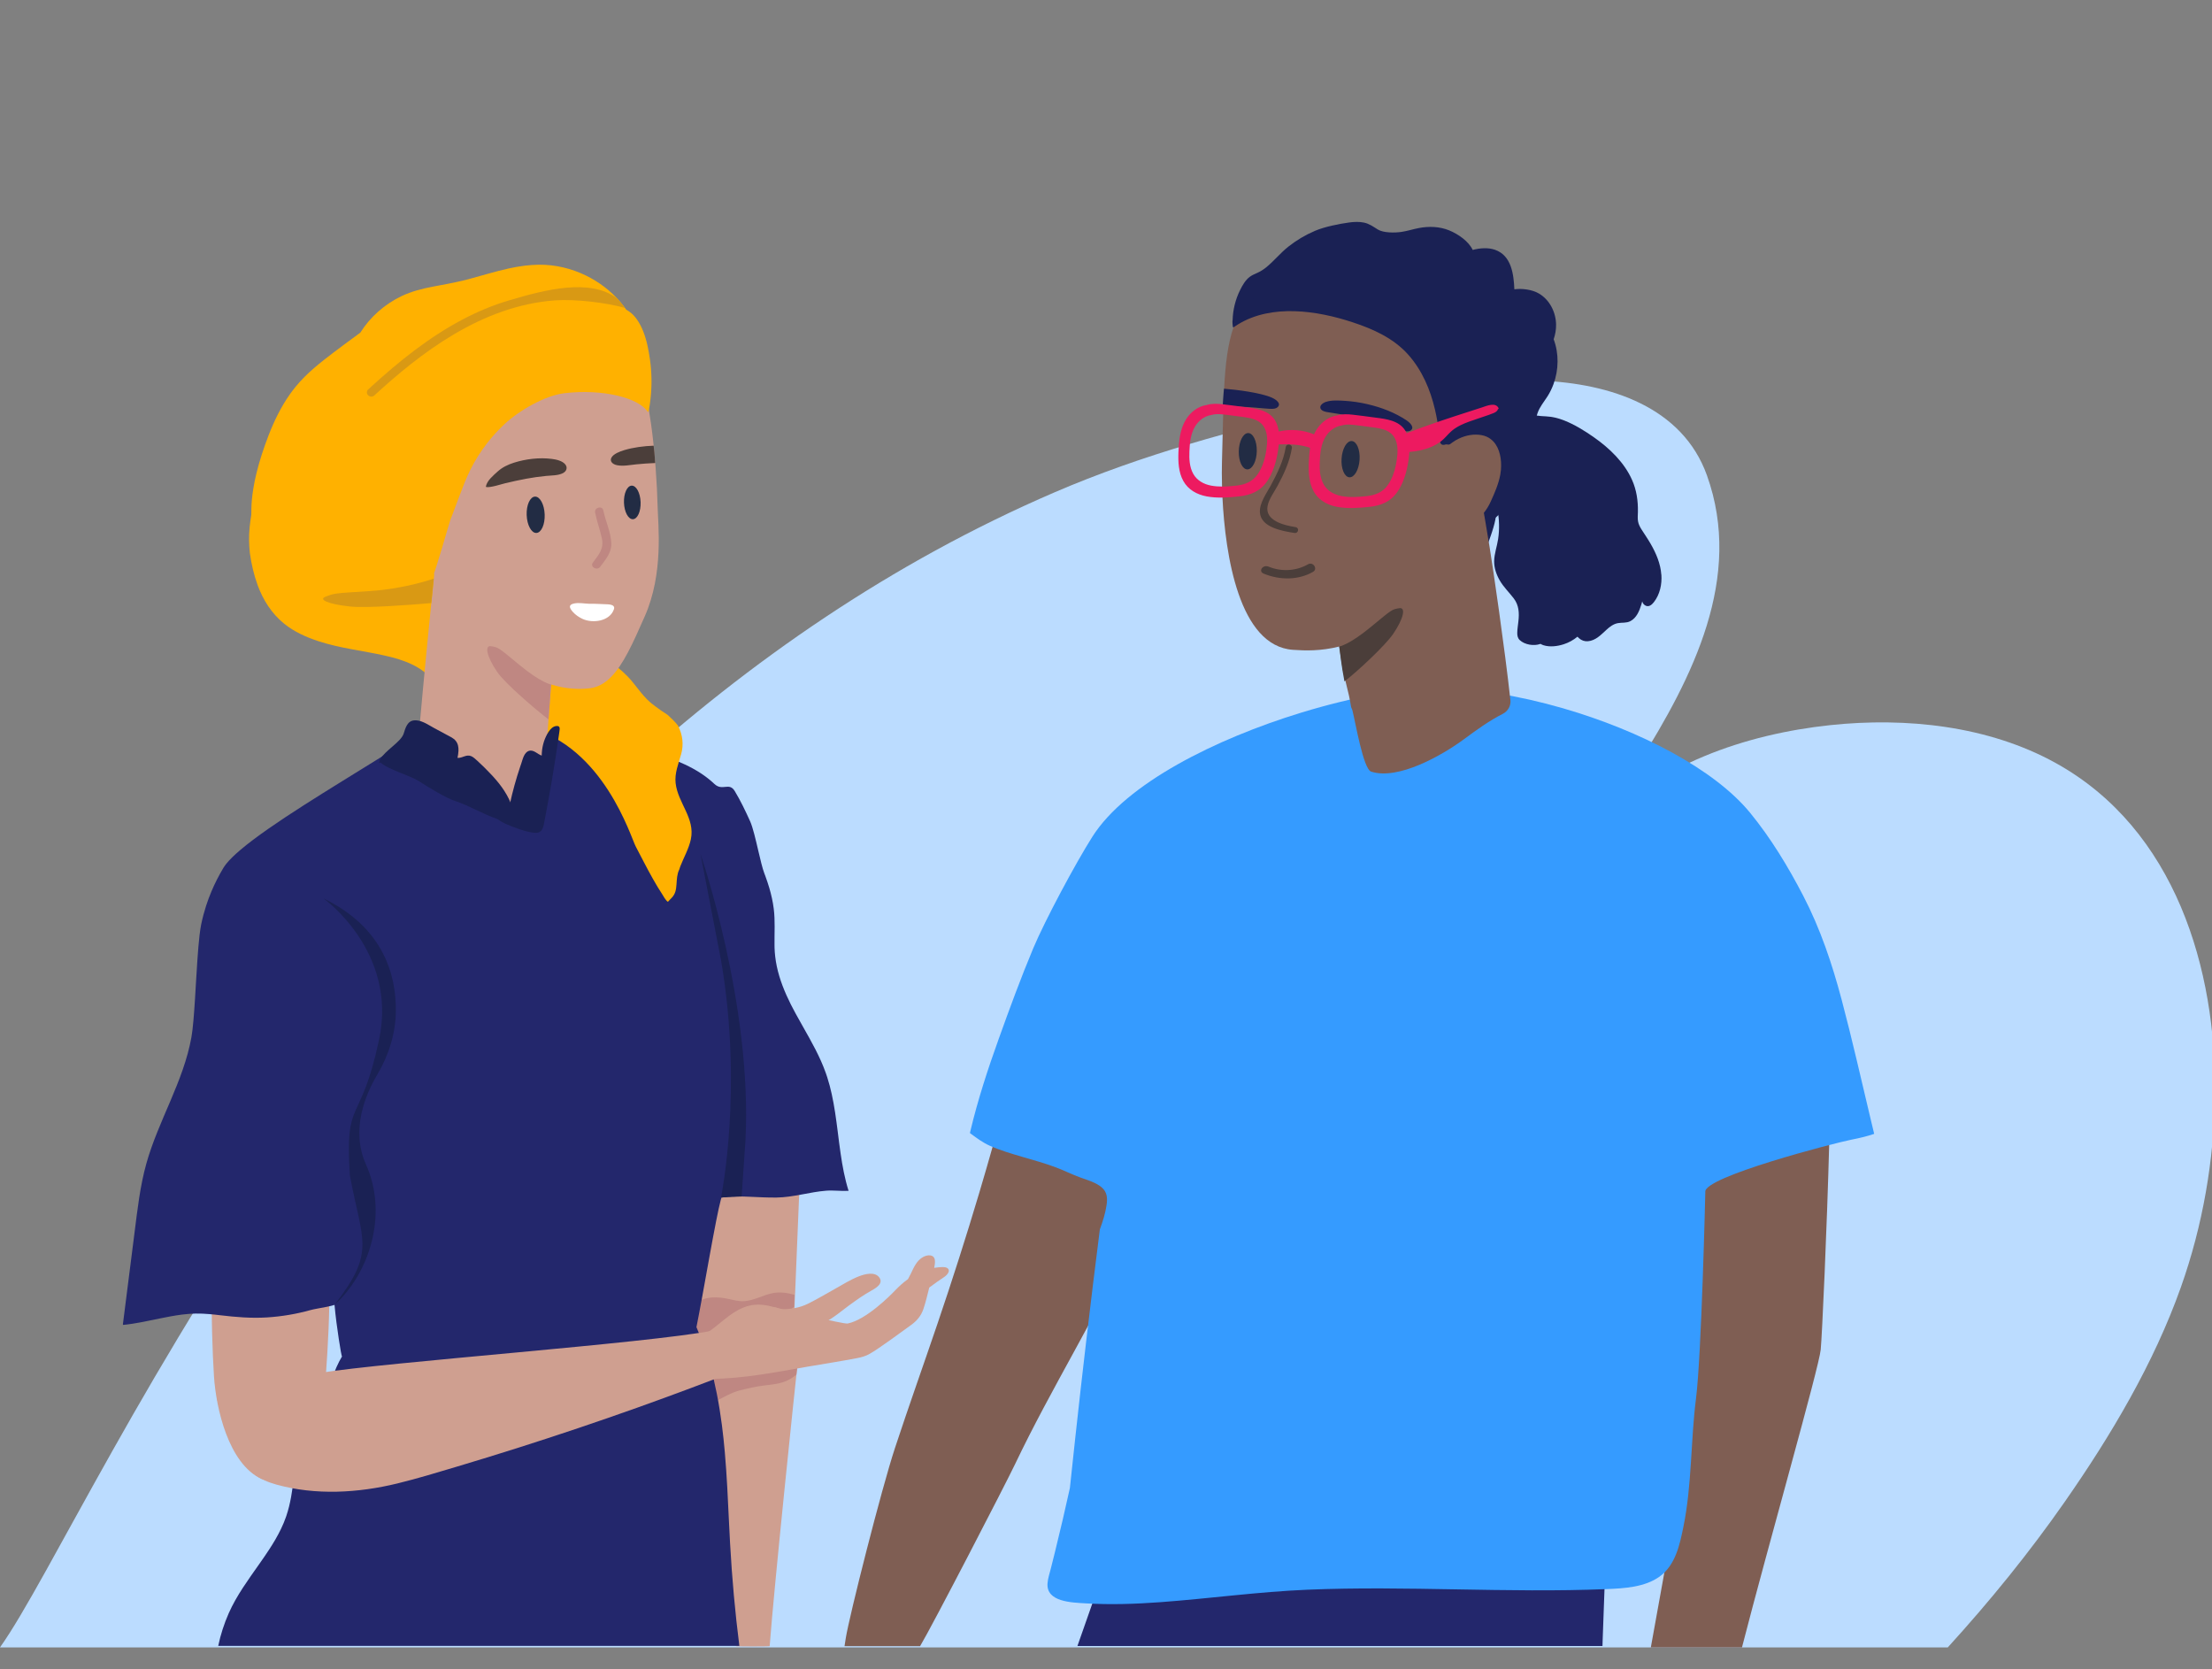 <svg width="224" height="169" viewBox="0 0 224 169" fill="none" xmlns="http://www.w3.org/2000/svg">
<rect x="0" y="0" width="224" height="169" fill="#808080" stroke="none"/>
<g clip-path="url(#clip0_4755_4567)">
<g clip-path="url(#clip1_4755_4567)">
<path d="M165.911 77.342C171.397 68.593 176.57 58.491 172.853 48.126C170.368 41.2 163.033 38.822 156.019 38.545C148.753 38.258 141.472 39.663 134.444 41.304C125.013 43.507 115.641 46.037 106.785 49.851C40.296 78.49 9.73 153.163 0 166.797H197.245C201.5 162.126 205.481 157.23 209.085 152.063C213.789 145.321 218.118 138.026 220.852 130.323C223.066 124.079 224.211 117.46 224.297 110.868C224.458 98.186 220.332 83.977 208.158 77.246C201.356 73.487 193.032 72.602 185.333 73.421C176.76 74.332 167.736 77.421 161.942 83.802C161.911 83.836 161.852 83.79 161.876 83.754C163.198 81.604 164.574 79.483 165.916 77.344L165.911 77.342Z" fill="#BBDCFF"/>
<path d="M168.234 58.187C168.159 57.082 167.715 56.039 167.163 55.077C166.874 54.575 166.544 54.1 166.233 53.611C166.07 53.354 165.93 53.086 165.878 52.786C165.823 52.472 165.856 52.15 165.864 51.834C165.885 50.72 165.731 49.626 165.273 48.597C164.887 47.719 164.322 46.924 163.663 46.21C162.971 45.462 162.177 44.807 161.333 44.221C160.425 43.591 159.453 42.991 158.414 42.578C157.817 42.339 157.198 42.187 156.551 42.155C156.219 42.139 155.903 42.123 155.6 42.075C155.263 42.021 154.936 41.923 154.621 41.73C154.154 41.446 153.722 41.036 153.239 40.745C153.203 40.723 153.167 40.702 153.132 40.684C153.035 40.629 152.937 40.579 152.835 40.538C152.871 40.468 152.909 40.395 152.945 40.325C152.978 40.264 152.881 40.211 152.85 40.273C152.809 40.348 152.771 40.425 152.734 40.5C152.525 40.427 152.302 40.382 152.065 40.386C151.994 40.386 151.994 40.495 152.065 40.493C152.285 40.491 152.492 40.527 152.686 40.595C152.601 40.764 152.518 40.932 152.437 41.102C152.409 41.164 152.38 41.223 152.352 41.282C151.873 42.305 151.475 43.366 151.29 44.48C151.252 44.71 151.221 44.941 151.197 45.171C151.14 45.705 151.114 46.244 151.09 46.78C151.072 47.19 151.053 47.596 151.017 48.003C151 48.19 150.984 48.376 150.96 48.56C150.955 48.59 150.934 48.888 150.872 49.09C150.687 48.735 150.481 48.392 150.249 48.062C150.209 48.006 150.114 48.06 150.154 48.117C150.403 48.469 150.623 48.84 150.818 49.222C150.787 49.272 150.749 49.294 150.702 49.267C150.642 49.228 150.585 49.319 150.647 49.358C150.763 49.433 150.839 49.419 150.891 49.365C150.898 49.381 150.906 49.395 150.913 49.41C151.107 49.817 151.271 50.238 151.403 50.667C151.287 50.574 151.126 50.563 150.974 50.586C150.742 50.617 150.507 50.686 150.277 50.761C150.156 50.799 150.035 50.84 149.917 50.879C149.912 50.879 149.905 50.883 149.9 50.886C149.715 50.945 149.53 51.008 149.348 51.077C149.172 51.14 148.999 51.206 148.826 51.279C148.547 51.392 148.269 51.517 147.996 51.647C147.977 51.656 147.959 51.665 147.94 51.674C147.399 51.936 146.837 52.247 146.505 52.75C146.261 53.115 146.169 53.575 146.306 53.982C146.415 54.832 146.062 55.652 145.886 56.48C145.78 56.982 145.739 57.487 145.905 58C146.339 59.332 148.151 59.887 149.367 60.449C149.383 60.458 149.405 60.458 149.421 60.449C149.438 60.439 149.452 60.423 149.452 60.401C149.443 58.15 150.27 56.264 150.977 54.2C151.024 54.066 151.069 53.932 151.112 53.795C151.285 53.268 151.425 52.729 151.501 52.181C151.539 51.911 151.562 51.638 151.567 51.363C151.567 51.333 151.567 51.302 151.567 51.27C151.648 51.618 151.709 51.968 151.75 52.322C151.778 52.577 151.795 52.831 151.799 53.088C151.811 53.586 151.783 54.086 151.709 54.577C151.598 55.325 151.318 56.057 151.309 56.818C151.299 57.505 151.529 58.171 151.873 58.769C152.259 59.439 152.814 59.964 153.284 60.578C153.824 61.281 153.855 62.069 153.762 62.908C153.72 63.297 153.653 63.688 153.646 64.079C153.642 64.349 153.689 64.615 153.9 64.811C154.405 65.281 155.323 65.431 155.972 65.202C155.979 65.199 155.989 65.195 155.998 65.19C156.091 65.247 156.19 65.293 156.295 65.327C156.942 65.536 157.715 65.436 158.35 65.231C158.86 65.067 159.336 64.804 159.742 64.465C159.796 64.52 159.851 64.576 159.908 64.626C160.157 64.842 160.456 64.951 160.792 64.927C161.591 64.863 162.137 64.256 162.679 63.765C163.009 63.463 163.381 63.174 163.841 63.092C164.266 63.017 164.692 63.097 165.088 62.897C165.731 62.572 166.02 61.835 166.212 61.21C166.245 61.103 166.274 60.994 166.302 60.887C166.338 61.037 166.418 61.174 166.568 61.278C166.926 61.524 167.258 61.255 167.476 60.976C168.095 60.185 168.308 59.16 168.242 58.187H168.234Z" fill="#1A2154"/>
<path d="M185.249 115.482C185.407 109.627 185.467 104.389 185.272 102.591C185.211 102.016 185.142 101.446 185.068 100.873C185.066 100.846 185.033 100.828 185.004 100.837C180.158 102.1 175.348 103.553 170.585 105.185C170.57 104.874 170.559 104.562 170.544 104.249C170.544 104.196 170.473 104.203 170.447 104.239C170.44 104.251 170.435 104.262 170.435 104.276C170.449 104.589 170.461 104.905 170.476 105.221C170.445 105.233 170.414 105.242 170.383 105.253C169.669 105.499 168.956 105.746 168.245 106.001C168.176 106.026 168.192 106.128 168.263 106.103C168.97 105.851 169.679 105.603 170.388 105.36C170.419 105.349 170.449 105.34 170.48 105.328C170.497 105.728 170.516 106.153 170.535 106.603C170.758 111.788 171.109 120.147 171.381 127.2C171.623 133.455 171.801 138.688 171.765 139.772C171.708 141.559 168.875 157.475 167.173 166.797H176.403C179.056 156.473 184.203 138.47 184.376 136.649C184.516 135.197 185.002 124.595 185.246 115.482H185.249Z" fill="#7F5E53"/>
<path d="M119.027 111.893C117.315 111.443 115.598 111.006 113.879 110.581C113.844 110.572 113.808 110.563 113.773 110.556C111.3 109.945 108.82 109.361 106.333 108.804C105.164 108.54 103.993 108.285 102.819 108.033C102.876 107.808 102.935 107.583 102.995 107.356C103.011 107.29 102.902 107.267 102.885 107.335C102.829 107.56 102.769 107.785 102.71 108.01C102.693 108.008 102.679 108.004 102.665 108.001C102.596 107.985 102.573 108.09 102.644 108.106C102.658 108.108 102.672 108.113 102.684 108.115C102.006 110.74 101.297 113.357 100.56 115.966C100.109 117.566 99.644 119.162 99.17 120.756C97.845 125.206 96.43 129.632 94.933 134.033C93.506 138.231 92.015 142.409 90.626 146.621C89.241 150.82 85.993 163.681 85.647 165.867C85.604 166.136 85.564 166.404 85.521 166.672H93.174C94.36 164.704 101.802 150.319 102.795 148.237C104.645 144.355 106.729 140.584 108.791 136.806C109.268 135.933 109.744 135.06 110.216 134.185C111.781 131.282 113.301 128.357 114.657 125.359C116.383 121.542 117.843 117.603 118.749 113.529C118.865 113.004 118.972 112.479 119.069 111.952C119.074 111.922 119.055 111.897 119.027 111.888V111.893Z" fill="#7F5E53"/>
<path d="M163.016 148.393C156.247 148.149 149.476 148.688 142.78 149.622C136.056 150.561 129.404 151.891 122.756 153.232C119.688 153.85 116.575 154.6 113.431 154.73C113.526 154.464 113.621 154.196 113.715 153.93C113.739 153.866 113.632 153.837 113.609 153.9C113.509 154.178 113.412 154.455 113.312 154.732C112.627 154.757 111.94 154.753 111.252 154.709C111.181 154.705 111.181 154.812 111.252 154.816C111.928 154.859 112.601 154.864 113.277 154.839C112.402 157.296 111.532 159.753 110.666 162.215C110.145 163.695 109.623 165.175 109.106 166.657H162.276C162.283 166.45 162.29 166.243 162.295 166.034C162.354 164.27 162.416 162.508 162.487 160.747C162.565 158.758 162.653 156.769 162.746 154.78C162.845 152.668 162.954 150.557 163.07 148.445C163.07 148.415 163.044 148.393 163.016 148.393Z" fill="#23276C"/>
<path d="M189.791 114.803C189.054 115.057 188.278 115.235 187.486 115.391C185.794 115.723 172.457 119.169 172.69 120.685C172.692 120.706 172.306 137.229 171.744 141.625C171.196 145.93 171.345 150.315 170.471 154.586C170.113 156.337 169.688 158.469 168.047 159.637C166.551 160.703 164.51 160.821 162.682 160.896C157.634 161.103 152.577 161.012 147.53 160.924C142.482 160.835 137.43 160.746 132.384 160.958C127.389 161.167 122.455 161.858 117.476 162.222C114.987 162.404 112.481 162.49 109.982 162.342C108.509 162.256 105.93 162.199 106.079 160.305C106.12 159.801 106.29 159.301 106.414 158.81C106.551 158.264 106.689 157.719 106.824 157.173C107.099 156.062 107.364 154.948 107.625 153.834C107.872 152.777 108.109 151.72 108.343 150.661C108.348 150.611 108.355 150.558 108.36 150.508C108.533 148.863 108.709 147.217 108.889 145.571C109.247 142.28 109.619 138.991 110.005 135.702C110.444 131.962 110.902 128.223 111.376 124.486C111.665 123.691 111.926 122.886 112.054 122.04C112.158 121.352 112.146 120.701 111.542 120.201C110.966 119.726 110.171 119.492 109.46 119.242C108.562 118.924 107.722 118.485 106.824 118.158C105.757 117.767 104.657 117.46 103.564 117.142C102.433 116.81 101.285 116.476 100.216 115.998C99.536 115.694 98.943 115.253 98.357 114.823C98.312 114.789 98.267 114.755 98.22 114.721C98.239 114.639 98.258 114.557 98.277 114.478C99.028 111.325 100.041 108.229 101.143 105.165C102.243 102.105 103.365 99.037 104.626 96.027C105.823 93.172 108.929 87.385 110.612 84.73C114.06 79.29 123.157 74.799 131.702 72.175C131.739 72.164 131.777 72.153 131.815 72.141C136.991 70.561 141.956 69.668 145.325 69.668C149.251 69.668 153.786 70.416 158.244 71.703C158.279 71.712 158.315 71.723 158.35 71.734C166.101 73.987 173.598 77.87 177.225 82.293C179.333 84.866 181.095 87.787 182.6 90.685C184.345 94.045 185.533 97.598 186.491 101.201C187.56 105.222 188.468 109.279 189.435 113.321C189.554 113.814 189.672 114.309 189.791 114.805V114.803Z" fill="#359BFF"/>
<path d="M150.515 53.374C150.705 52.934 151.45 52.477 151.772 52.108C152.087 51.749 152.398 51.388 152.692 51.011C152.773 50.91 152.848 50.808 152.924 50.706C153.119 50.444 153.318 50.176 153.517 49.904C154.081 49.128 154.624 48.306 154.93 47.439C155.352 46.246 155.449 45.062 155.459 43.812C155.464 43.148 155.482 42.47 155.698 41.834C155.914 41.193 156.362 40.681 156.72 40.113C156.964 39.727 157.163 39.313 157.32 38.883C157.849 37.435 157.875 35.792 157.334 34.351C157.498 33.874 157.585 33.373 157.578 32.862C157.557 31.632 156.95 30.364 155.829 29.712C155.153 29.318 154.131 29.184 153.353 29.293C153.287 27.816 153.081 25.877 151.39 25.29C150.684 25.045 149.859 25.115 149.133 25.304C148.725 24.431 147.67 23.699 146.731 23.317C145.771 22.929 144.69 22.895 143.678 23.09C143.09 23.201 142.521 23.392 141.928 23.479C141.255 23.579 140.093 23.592 139.519 23.233C139.069 22.951 138.661 22.651 138.125 22.538C137.634 22.435 137.125 22.458 136.629 22.526C135.588 22.667 134.128 22.96 133.17 23.37C132.198 23.783 131.287 24.324 130.467 24.972C129.64 25.625 128.995 26.456 128.17 27.109C127.918 27.307 127.648 27.477 127.354 27.613C127.086 27.738 126.809 27.843 126.572 28.018C126.114 28.355 125.823 28.88 125.578 29.371C125.104 30.325 124.85 31.366 124.822 32.419C124.784 32.446 124.815 32.955 124.853 33.076C124.853 33.076 124.853 33.076 124.853 33.078C124.86 33.099 124.893 33.087 124.933 33.053C125.016 32.987 125.137 32.839 125.14 32.739C126.733 31.573 128.625 30.755 130.609 30.33C130.609 30.33 130.609 30.33 130.614 30.33C133.732 29.666 137.072 29.971 139.832 31.416C141.148 32.105 142.952 32.833 144.166 33.671C145.371 34.505 146.75 35.449 147.512 36.683C147.879 37.281 148.218 37.901 148.538 38.529C148.635 38.718 148.728 38.906 148.82 39.095C149.069 39.604 149.311 40.118 149.548 40.627C149.655 40.857 149.762 41.086 149.863 41.318C149.994 41.604 150.117 41.893 150.238 42.186C150.539 42.927 150.8 43.684 150.966 44.462C150.999 44.614 151.028 44.766 151.054 44.923C151.212 45.901 151.215 46.903 151.063 47.883C151.028 48.119 150.983 48.353 150.928 48.585C150.836 48.985 150.715 49.381 150.57 49.769C150.392 50.244 150.169 50.708 150.141 51.195C150.131 51.386 150.15 51.577 150.212 51.774C150.229 51.822 150.245 51.872 150.262 51.92C150.262 51.924 149.939 51.947 149.942 51.952C150.119 52.408 150.167 52.94 150.25 53.418L150.513 53.374" fill="#1A2154"/>
<path d="M148.038 45.537C148 45.326 147.955 45.123 147.9 44.928C147.884 44.86 147.865 44.791 147.844 44.723C147.81 44.614 147.777 44.507 147.744 44.405C147.694 44.264 147.644 44.125 147.592 43.991C147.554 43.894 147.514 43.798 147.474 43.705C147.426 43.598 147.379 43.493 147.329 43.389C147.156 43.021 146.966 42.671 146.777 42.323C146.63 42.059 146.483 41.798 146.34 41.532C145.959 40.829 145.608 40.1 145.385 39.236C145.34 39.07 145.302 38.897 145.271 38.72C145.262 38.665 145.252 38.611 145.243 38.554C145.048 37.343 144.664 36.331 144.124 35.476C142.839 33.444 140.662 32.285 138.014 31.341C135.636 30.491 133.182 30.073 130.619 30.332C130.619 30.332 130.617 30.332 130.614 30.332C129.946 30.398 129.272 30.512 128.589 30.678C127.278 30.991 125.612 31.353 125.104 32.614C125.045 32.758 124.99 32.905 124.938 33.055C124.929 33.085 124.919 33.114 124.907 33.144C124.336 34.817 124.092 36.838 123.961 39.359C123.935 39.866 123.914 40.391 123.895 40.938C123.883 41.273 123.874 41.611 123.862 41.961C123.862 41.993 123.862 42.025 123.862 42.057C123.822 43.496 123.791 45.073 123.743 46.808C123.727 47.419 123.722 48.265 123.75 49.263C123.76 49.615 123.774 49.988 123.793 50.376C124.078 56.175 125.472 65.415 130.934 65.795C132.198 65.883 133.727 65.933 135.619 65.461C135.624 65.461 135.629 65.461 135.633 65.456C136.432 65.256 137.298 64.963 138.237 64.538C138.801 64.283 139.358 63.942 139.941 63.519C141.44 62.433 143.102 60.808 145.43 58.739C146.563 57.732 147.026 55.261 147.246 53.186C147.429 51.472 147.448 50.024 147.545 49.883C147.711 49.645 147.844 49.394 147.945 49.138C147.995 49.01 148.038 48.883 148.076 48.753C148.37 47.708 148.237 46.574 148.045 45.535L148.038 45.537Z" fill="#7F5E53"/>
<path d="M152.955 70.866C153.017 71.441 152.72 72 152.187 72.273C150.778 72.991 149.51 73.914 148.239 74.853C146.02 76.49 141.582 79.013 138.853 78.128C138.051 77.869 137.269 73.153 136.949 71.907C136.916 71.775 136.828 71.664 136.809 71.527C136.586 70.004 136.093 68.615 135.894 67.293C135.78 66.54 135.685 65.908 135.621 65.501C135.579 65.222 135.552 65.047 135.545 65.01C135.458 64.458 135.37 63.913 135.282 63.369C134.36 57.636 133.49 52.522 133.44 51.408C133.362 49.644 141.878 48.446 146.352 47.705C146.079 47.349 145.949 46.896 145.937 46.426C145.923 45.907 145.935 45.023 146.582 44.853C147.163 44.698 148.113 44.878 148.566 45.266C148.917 45.571 149.126 46.039 149.225 46.512C149.292 46.512 149.631 48.276 150.055 50.701C150.304 52.129 150.584 53.784 150.854 55.443C151.186 57.475 152.386 65.681 152.95 70.864L152.955 70.866Z" fill="#7F5E53"/>
<path d="M137.678 46.545C137.743 45.531 137.388 44.685 136.884 44.656C136.381 44.626 135.921 45.423 135.856 46.437C135.791 47.451 136.146 48.297 136.649 48.326C137.152 48.356 137.613 47.558 137.678 46.545Z" fill="#222C44"/>
<path d="M125.445 45.714C125.43 46.73 125.829 47.542 126.331 47.526C126.836 47.51 127.256 46.676 127.27 45.66C127.285 44.644 126.886 43.832 126.384 43.848C125.879 43.864 125.459 44.698 125.445 45.714V45.714Z" fill="#222C44"/>
<path d="M149.39 45.401C149.957 46.008 150.485 47.515 150.694 48.851C150.711 48.833 150.725 48.817 150.741 48.799C150.582 48.972 150.95 48.574 151.078 48.404C151.216 48.219 151.355 48.038 151.493 47.856C151.785 47.469 152.076 47.078 152.342 46.676C152.482 46.465 152.614 46.251 152.738 46.03C152.771 45.969 152.861 45.789 152.923 45.667C152.965 45.548 153.003 45.43 153.036 45.312C153.06 45.228 153.081 45.142 153.1 45.057C153.105 44.964 153.112 44.871 153.112 44.776C153.122 44.221 153.278 43.712 153.541 43.278C153.25 42.562 152.889 41.882 152.456 41.266C151.462 39.861 150.571 39.295 148.989 38.741C147.237 38.127 145.99 35.222 144.112 35.477C146.564 40.605 145.231 44.282 146.066 44.846C146.251 44.971 146.68 45.074 146.882 44.978C146.96 44.942 147.036 44.903 147.119 44.871C147.287 44.807 147.46 44.767 147.633 44.742C148.375 44.639 148.887 44.867 149.388 45.401H149.39Z" fill="#1A2154"/>
<path d="M142.445 42.566C141.248 41.768 139.887 41.247 138.431 40.911C137.713 40.745 136.978 40.636 136.243 40.588C135.598 40.545 134.849 40.497 134.268 40.69C133.919 40.806 133.519 41.131 133.782 41.454C133.879 41.575 134.047 41.641 134.218 41.686C134.27 41.7 134.322 41.711 134.372 41.72C134.792 41.8 135.219 41.843 135.638 41.922C135.984 41.988 136.326 42.061 136.665 42.143C138.007 42.459 139.32 42.873 140.641 43.245C140.676 43.254 140.71 43.266 140.745 43.275C141.151 43.389 141.558 43.502 141.971 43.602C142.179 43.652 142.426 43.705 142.635 43.666C142.706 43.654 142.775 43.63 142.834 43.591C143.28 43.304 142.82 42.818 142.443 42.568L142.445 42.566Z" fill="#1A2154"/>
<path d="M128.804 40.263C127.633 39.752 125.264 39.463 123.958 39.356C123.958 39.356 123.953 39.356 123.951 39.356C123.92 39.584 123.889 39.993 123.865 40.354C123.849 40.634 123.832 40.886 123.825 41.002C123.825 41.032 123.823 41.052 123.82 41.061C123.832 41.061 123.844 41.061 123.856 41.063C124.437 41.118 125.565 41.168 126.414 41.22C126.71 41.239 126.974 41.257 127.166 41.275C127.623 41.318 128.081 41.361 128.541 41.389C128.723 41.398 128.927 41.404 129.105 41.364C129.214 41.339 129.311 41.293 129.387 41.22C129.769 40.852 129.221 40.447 128.804 40.266V40.263Z" fill="#1A2154"/>
<path d="M149.959 36.006C149.281 34.138 147.278 33.158 145.976 31.621C145.331 30.862 142.707 31.992 141.851 31.453C140.95 30.883 139.925 30.523 138.889 30.251C136.665 29.671 134.33 28.264 132.035 28.475C131.466 28.528 130.847 28.65 130.219 28.825C130.16 28.841 130.103 28.857 130.041 28.875C128.476 29.339 126.864 30.132 125.764 31.019C125.394 31.319 125.022 32.935 124.875 33.04C124.863 33.049 124.856 33.06 124.851 33.072C124.844 33.103 124.87 33.142 124.903 33.14C124.911 33.14 124.92 33.137 124.93 33.131C125.079 33.026 125.231 32.928 125.382 32.835C125.382 32.835 125.387 32.835 125.387 32.833C128.789 30.76 133.37 31.439 136.983 32.633C139.093 33.328 141.13 34.256 142.605 35.908C144.011 37.488 144.843 39.452 145.312 41.462C145.412 41.88 145.495 42.303 145.566 42.728C145.587 42.857 145.609 42.987 145.627 43.116C145.708 43.644 145.729 44.182 145.824 44.708C145.824 44.723 145.829 44.737 145.834 44.751C145.893 45.001 146.057 45.069 146.258 45.037C146.317 45.028 146.379 45.01 146.443 44.987C146.552 44.946 146.666 44.885 146.775 44.814C147.043 44.644 147.289 44.416 147.389 44.289C147.465 44.191 147.531 44.092 147.588 43.987C147.749 43.696 147.842 43.382 147.889 43.057C147.941 42.694 147.934 42.318 147.896 41.95C147.885 41.834 147.868 41.716 147.851 41.602C147.78 41.141 148.285 40.139 148.821 39.091C148.88 38.975 148.94 38.856 149.001 38.741C149.362 38.034 149.71 37.334 149.881 36.79C149.893 36.754 149.902 36.718 149.912 36.683C149.992 36.399 150.016 36.165 149.957 36.004L149.959 36.006Z" fill="#1A2154"/>
<path d="M151.764 41.35C151.475 40.675 150.55 41.098 150.055 41.257C149.991 41.278 149.929 41.298 149.865 41.318C149.208 41.53 148.554 41.741 147.897 41.955C147.686 42.023 147.477 42.091 147.266 42.159C147.101 42.214 146.937 42.269 146.771 42.323C146.42 42.439 146.072 42.557 145.721 42.675C145.668 42.694 145.616 42.712 145.564 42.73C144.519 43.087 143.478 43.462 142.446 43.862C142.418 43.803 142.39 43.744 142.359 43.687C142.34 43.651 142.318 43.614 142.295 43.58C141.659 42.575 140.381 42.421 139.274 42.28C138.515 42.182 137.757 42.073 136.996 41.989C136.462 41.928 135.919 41.907 135.412 42.064C134.741 42.162 134.151 42.516 133.703 43.001C133.553 43.164 133.416 43.344 133.3 43.53C133.212 43.673 133.134 43.821 133.065 43.973C131.934 43.517 130.68 43.416 129.492 43.685C129.437 43.278 129.319 42.885 129.101 42.535C129.101 42.53 129.096 42.525 129.094 42.521C128.458 41.516 127.18 41.362 126.073 41.221C125.345 41.127 124.617 41.023 123.887 40.941C123.878 40.941 123.87 40.939 123.861 40.939C123.837 40.937 123.816 40.932 123.792 40.93C123.259 40.868 122.716 40.848 122.208 41.005C121.31 41.134 120.558 41.727 120.098 42.471C119.484 43.46 119.38 44.667 119.335 45.792C119.297 46.772 119.344 47.822 119.833 48.704C120.319 49.581 121.213 50.081 122.208 50.263C122.723 50.356 123.252 50.388 123.783 50.379C124.356 50.372 124.93 50.32 125.49 50.258C126.611 50.136 127.569 49.758 128.233 48.849C128.925 47.899 129.264 46.685 129.43 45.553C129.456 45.374 129.48 45.187 129.497 44.996C129.961 44.983 130.433 44.98 130.898 45.008C130.94 45.008 130.981 45.012 131.023 45.017C131.585 45.06 132.138 45.153 132.669 45.34C132.586 45.842 132.555 46.353 132.536 46.849C132.498 47.828 132.546 48.879 133.034 49.761C133.245 50.142 133.534 50.454 133.878 50.697C134.319 51.015 134.848 51.218 135.41 51.32C136.479 51.516 137.617 51.436 138.691 51.318C139.812 51.195 140.77 50.818 141.434 49.908C141.766 49.449 142.02 48.931 142.209 48.388C142.413 47.806 142.546 47.197 142.631 46.61C142.672 46.337 142.705 46.051 142.724 45.76C143.468 45.694 144.206 45.553 144.893 45.267C145.225 45.13 145.54 44.96 145.827 44.753C145.858 44.73 145.889 44.708 145.92 44.685C145.92 44.685 145.922 44.685 145.925 44.682C146.306 44.389 146.591 44.007 146.944 43.687C147.063 43.578 147.191 43.48 147.321 43.389C147.501 43.266 147.689 43.16 147.885 43.062C148.461 42.775 149.094 42.58 149.694 42.371C149.872 42.307 150.052 42.248 150.232 42.189C150.576 42.075 150.92 41.962 151.252 41.823C151.451 41.741 151.648 41.618 151.686 41.423C151.698 41.423 151.707 41.421 151.719 41.418C151.745 41.416 151.769 41.377 151.757 41.355L151.764 41.35ZM128.242 45.535C128.114 46.41 127.851 47.349 127.318 48.081C126.806 48.783 126.066 49.074 125.198 49.17C124.724 49.222 124.233 49.265 123.747 49.263C123.382 49.263 123.019 49.236 122.666 49.172C121.895 49.031 121.206 48.645 120.831 47.967C120.454 47.285 120.416 46.474 120.447 45.717C120.48 44.849 120.563 43.919 121.035 43.153C121.39 42.58 121.971 42.121 122.664 42.021C123.038 41.905 123.434 41.914 123.825 41.957C123.837 41.957 123.847 41.957 123.859 41.959C123.868 41.959 123.878 41.959 123.887 41.962C124.475 42.028 125.061 42.112 125.646 42.187C125.895 42.218 126.158 42.253 126.414 42.303C127.036 42.423 127.633 42.641 127.979 43.191C128.411 43.876 128.349 44.776 128.24 45.533L128.242 45.535ZM140.519 49.142C140.007 49.845 139.267 50.136 138.399 50.231C137.57 50.324 136.692 50.383 135.867 50.231C135.63 50.188 135.403 50.12 135.187 50.029C134.703 49.824 134.291 49.495 134.032 49.026C133.655 48.344 133.617 47.533 133.648 46.776C133.681 45.908 133.764 44.978 134.236 44.212C134.592 43.639 135.173 43.18 135.865 43.08C135.976 43.046 136.088 43.023 136.201 43.007C136.493 42.969 136.792 42.987 137.088 43.021C137.676 43.087 138.262 43.171 138.847 43.246C139.374 43.314 139.95 43.385 140.431 43.61C140.73 43.751 140.993 43.953 141.18 44.251C141.612 44.935 141.55 45.835 141.441 46.592C141.342 47.276 141.159 47.997 140.827 48.631C140.735 48.808 140.63 48.979 140.514 49.14L140.519 49.142Z" fill="#ED1A60"/>
<path d="M150.967 44.462C150.711 44.266 150.403 44.125 150.031 44.057C149.267 43.918 148.461 44.062 147.743 44.405C147.508 44.516 147.281 44.648 147.07 44.8C146.977 44.864 146.889 44.932 146.804 45.005C146.456 45.294 146.159 45.635 145.939 46.01C145.913 46.055 145.887 46.098 145.863 46.144C145.837 46.194 145.894 46.237 145.934 46.217C145.943 46.214 145.951 46.205 145.958 46.194C146.14 45.851 146.38 45.541 146.659 45.271C146.659 45.276 146.659 45.28 146.659 45.285C146.797 45.869 146.377 46.462 146.19 47.012C146.159 47.101 146.133 47.187 146.107 47.276C146.06 47.439 146.017 47.603 145.984 47.769C145.927 48.039 145.884 48.315 145.856 48.59C145.744 49.628 145.761 50.745 145.996 51.754C146.169 52.499 146.517 52.865 147.24 53.19C147.262 53.2 147.283 53.209 147.304 53.218C147.387 53.254 147.489 53.279 147.603 53.29C148.262 53.363 149.376 53.015 150.266 51.922C150.266 51.922 150.266 51.922 150.266 51.92C150.517 51.608 150.754 51.236 150.953 50.797C151.356 49.913 151.754 49.003 151.928 48.06C151.956 47.903 151.977 47.739 151.994 47.571C152.006 47.435 152.013 47.296 152.013 47.155C152.022 46.142 151.743 45.057 150.967 44.466V44.462Z" fill="#7F5E53"/>
<path d="M136.149 68.99C137.415 68.027 140.274 65.367 141.083 64.18C142.169 62.585 142.361 61.473 141.713 61.578C140.938 61.703 141.004 61.678 138.814 63.485C136.623 65.297 135.62 65.46 135.62 65.46C135.722 66.163 135.822 67.326 136.146 68.99H136.149Z" fill="#4B3E3A"/>
<path d="M132.461 57.134C131.299 57.798 129.824 57.93 128.466 57.373C127.88 57.134 127.378 57.839 127.97 58.082C129.649 58.766 131.498 58.739 132.968 57.898C133.478 57.605 132.975 56.839 132.461 57.134Z" fill="#4B3E3A"/>
<path d="M128.694 49.14C129.365 47.885 129.98 46.66 130.207 45.253C130.269 44.871 130.885 44.975 130.824 45.357C130.603 46.73 130.048 47.928 129.389 49.158C129.052 49.788 128.51 50.504 128.367 51.204C128.061 52.704 129.98 53.179 131.201 53.372C131.599 53.436 131.49 54.025 131.091 53.963C129.873 53.77 127.687 53.411 127.585 51.886C127.521 50.933 128.27 49.933 128.694 49.142V49.14Z" fill="#4B3E3A"/>
<path d="M80.519 130.939C80.663 127.245 80.824 123.435 80.952 120.367C81.099 116.896 81.201 114.37 81.187 114.018C81.161 113.25 75.974 115.757 74.309 115.634C74.269 115.632 74.233 115.627 74.198 115.621C73.785 115.552 73.657 115.275 73.989 114.664C74.266 114.157 74.482 113.725 74.646 113.357C74.734 113.159 74.807 112.981 74.864 112.82C75.03 112.363 75.084 112.045 75.058 111.838C75.046 111.756 75.02 111.69 74.985 111.64C74.449 110.89 71.336 113.586 71.334 113.602C71.144 115.109 70.883 119.112 70.625 123.695C70.473 126.397 70.321 129.3 70.186 132.014C70.141 132.946 70.096 133.855 70.056 134.726C69.845 139.099 69.7 142.509 69.698 142.95C69.698 142.959 70.317 143.048 71.182 143.17C70.909 145.634 70.824 148.119 70.867 150.597C70.938 154.722 71.341 158.834 71.77 162.937C71.855 163.749 71.825 164.799 72.448 165.438C73.024 166.026 74.067 165.972 74.537 166.672C74.563 166.711 77.937 166.717 77.941 166.672C78.385 160.696 80.533 140.165 80.673 138.963C80.822 137.676 80.85 136.39 80.594 135.112C80.535 134.821 80.466 134.533 80.388 134.246C80.412 133.564 80.438 132.866 80.466 132.164C80.483 131.759 80.497 131.353 80.514 130.946L80.519 130.939Z" fill="#CF9F90"/>
<path d="M78.189 130.941C77.234 131.146 76.361 131.669 75.375 131.741C74.796 131.785 74.249 131.612 73.689 131.5C73.172 131.396 72.639 131.332 72.11 131.369C71.506 131.412 70.918 131.594 70.444 131.939C70.444 131.896 70.389 131.86 70.353 131.901C70.275 131.987 70.202 132.078 70.135 132.171C70.107 132.21 70.081 132.248 70.055 132.287C70.024 132.321 69.993 132.355 69.965 132.392C69.95 132.407 69.95 132.426 69.96 132.439C69.538 133.169 69.422 134.037 69.659 134.856C69.663 134.876 69.687 134.894 69.711 134.894C69.808 134.894 69.898 135.785 69.993 135.781C71.572 135.701 73.097 134.337 74.614 133.94C75.465 133.717 76.323 133.524 77.203 133.417C77.983 133.324 78.78 133.255 79.496 132.917C79.83 132.758 80.133 132.553 80.411 132.317C80.427 131.912 80.442 131.505 80.458 131.098C79.716 130.896 78.96 130.778 78.184 130.941H78.189Z" fill="#BF8782"/>
<path d="M78.429 137.797C77.474 138.002 76.601 138.525 75.615 138.597C75.036 138.64 74.489 138.468 73.929 138.356C73.412 138.252 72.879 138.188 72.35 138.225C71.746 138.268 71.157 138.45 70.683 138.795C70.683 138.752 70.629 138.716 70.593 138.756C70.515 138.843 70.442 138.934 70.375 139.027C70.347 139.066 70.321 139.104 70.294 139.143C70.264 139.177 70.233 139.211 70.204 139.247C70.19 139.263 70.19 139.282 70.2 139.295C69.778 140.025 69.662 140.893 69.898 141.711C69.903 141.732 69.927 141.75 69.951 141.75C70.048 141.75 70.138 142.641 70.233 142.637C71.812 142.557 73.336 141.193 74.854 140.795C75.705 140.573 76.563 140.379 77.443 140.273C78.223 140.179 79.019 140.111 79.735 139.772C80.07 139.613 80.373 139.409 80.651 139.172C80.667 138.768 80.802 138.238 80.819 137.831C80.077 137.629 79.2 137.634 78.424 137.797H78.429Z" fill="#BF8782"/>
<path d="M33.344 130.311C33.342 130.152 33.337 129.995 33.332 129.848C33.332 129.82 33.311 129.791 33.275 129.791C29.389 129.82 25.499 129.682 21.622 129.386C21.63 129.029 21.639 128.675 21.648 128.318C21.648 128.25 21.527 128.243 21.527 128.311C21.518 128.666 21.511 129.023 21.502 129.377C21.29 129.361 21.077 129.345 20.864 129.327C20.785 129.323 20.781 129.427 20.857 129.434C21.07 129.452 21.283 129.468 21.499 129.484C21.494 129.689 21.487 129.916 21.48 130.161C21.373 132.95 21.518 137.01 21.667 139.331C21.876 142.629 23.161 148.189 26.452 149.726C27.917 150.41 25.276 143.759 26.9 143.909C28.059 144.016 29.221 144.091 30.388 144.141C31.092 144.17 31.798 144.189 32.502 144.198C32.536 144.198 32.564 144.179 32.566 144.148C32.706 142.868 32.858 141.165 32.993 139.336C33.223 136.194 33.394 132.68 33.346 130.311H33.344Z" fill="#CF9F90"/>
<path d="M85.928 120.571C85.174 120.617 84.416 120.499 83.659 120.558C81.976 120.692 80.333 121.228 78.638 121.251C76.879 121.274 75.129 121.055 73.37 121.171C73.287 121.176 73.221 121.203 73.168 121.244C73.13 121.244 73.095 121.244 73.062 121.244C73.038 121.319 73.012 121.406 72.986 121.508C72.862 121.974 72.704 122.703 72.528 123.595C72.312 124.683 72.066 126.015 71.814 127.4C71.639 128.361 71.464 129.348 71.29 130.298C71.215 130.714 71.141 131.125 71.068 131.523C70.868 132.6 70.686 133.585 70.525 134.374C70.66 134.68 70.788 134.99 70.911 135.301C70.961 135.415 71.006 135.531 71.049 135.646C71.056 135.667 71.063 135.685 71.068 135.706C71.729 137.451 72.222 139.254 72.583 141.081C72.796 142.152 72.967 143.227 73.107 144.307C73.225 145.221 73.322 146.139 73.401 147.057C73.609 149.437 73.714 151.826 73.827 154.211C73.858 154.85 73.889 155.491 73.925 156.129C73.929 156.222 73.934 156.316 73.941 156.409C74.131 159.83 74.439 163.242 74.871 166.642H22.099C22.336 165.508 22.697 164.397 23.168 163.328C23.567 162.43 24.058 161.587 24.591 160.766C24.852 160.366 25.122 159.971 25.395 159.578C26.018 158.684 26.663 157.8 27.258 156.888C27.697 156.218 28.107 155.527 28.453 154.806C28.645 154.409 28.818 153.999 28.963 153.581C28.975 153.547 28.987 153.513 28.998 153.479C29.418 152.233 29.603 150.928 29.755 149.63C29.878 148.58 29.98 147.526 30.17 146.485C30.205 146.289 30.243 146.094 30.286 145.898C30.544 144.712 30.969 143.584 31.609 142.536C31.815 142.2 32.04 141.868 32.273 141.536C32.711 140.913 33.176 140.295 33.6 139.658C33.885 138.808 34.229 138.008 34.646 137.317C34.636 137.317 34.625 137.317 34.613 137.317C34.58 137.317 34.082 134.421 33.875 132.119C33.508 132.255 32.697 132.389 32.071 132.507C31.825 132.555 31.606 132.598 31.457 132.641C30.016 133.044 28.531 133.294 27.033 133.389C25.442 133.487 23.884 133.357 22.308 133.169C21.943 133.126 21.578 133.082 21.21 133.053C20.741 133.012 20.269 132.989 19.797 132.998C19.346 133.007 18.898 133.044 18.453 133.098C18.052 133.148 17.654 133.212 17.255 133.285C16.928 133.346 16.601 133.41 16.274 133.476C15.022 133.732 13.775 134.017 12.499 134.144C12.471 134.146 12.44 134.117 12.445 134.092L12.677 132.255L13.618 124.845C13.917 122.49 14.178 120.114 14.818 117.819C16.041 113.445 18.581 109.515 19.384 105.019C19.539 104.157 19.648 102.705 19.75 101.095C19.783 100.554 19.816 99.995 19.849 99.434C19.894 98.688 19.939 97.938 19.987 97.229C20.053 96.281 20.124 95.399 20.209 94.674C20.259 94.253 20.314 93.885 20.375 93.587C20.506 92.951 20.672 92.326 20.871 91.71C21.03 91.219 21.208 90.737 21.409 90.262C21.753 89.446 22.156 88.653 22.616 87.884C22.694 87.752 22.791 87.616 22.905 87.471C23.239 87.05 23.726 86.579 24.325 86.068C27.431 83.427 33.643 79.742 38.397 76.776C39.973 75.791 41.391 74.887 42.482 74.125C42.856 73.864 43.191 73.621 43.48 73.395C43.492 73.386 43.501 73.38 43.511 73.371C43.644 73.266 43.769 73.166 43.883 73.07C43.89 73.055 43.907 73.043 43.93 73.043C44.587 73.082 45.246 73.123 45.905 73.164C49.108 73.361 52.319 73.589 55.505 73.989C55.529 73.991 55.55 73.993 55.574 73.998C55.941 74.043 56.306 74.091 56.674 74.143C58.464 74.391 60.242 74.7 62.006 75.096C64.503 75.653 67.056 76.326 69.365 77.407C70.454 77.917 71.475 78.553 72.341 79.371C73.161 80.149 73.835 79.147 74.408 80.101C74.999 81.079 75.487 82.108 75.957 83.143C76.241 83.77 76.525 85.009 76.798 86.173C77.007 87.066 77.208 87.918 77.396 88.412C77.433 88.514 77.474 88.618 77.512 88.723C77.654 89.114 77.787 89.51 77.905 89.907C78.107 90.594 78.263 91.292 78.353 92.001C78.508 93.226 78.415 94.456 78.432 95.686C78.432 95.779 78.434 95.874 78.436 95.967C78.446 96.263 78.467 96.556 78.501 96.845C78.657 98.209 79.079 99.5 79.636 100.752C79.918 101.389 80.236 102.011 80.575 102.63C80.819 103.078 81.073 103.525 81.324 103.971C82.18 105.483 83.041 106.994 83.619 108.626C83.671 108.772 83.721 108.919 83.769 109.067C83.951 109.631 84.1 110.201 84.226 110.777C84.501 112.02 84.669 113.291 84.831 114.559C84.923 115.295 85.013 116.036 85.122 116.771C85.307 118.06 85.544 119.335 85.933 120.576L85.928 120.571Z" fill="#23276C"/>
<path d="M68.973 76.385C69.255 75.364 69.129 74.405 68.665 73.48C68.352 73.064 67.989 72.73 67.614 72.386C66.73 71.827 65.883 71.154 65.848 71.111C64.971 70.361 64.309 69.256 63.56 68.49C62.28 67.181 60.708 66.206 59.005 65.474C57.469 64.812 55.795 64.46 54.333 63.637C52.955 62.862 52.12 61.71 52.056 60.157C52.021 59.271 52.18 58.389 52.426 57.527C50.688 56.957 48.948 56.373 47.402 55.406C46.878 55.079 46.395 54.709 45.949 54.304C45.693 54.072 45.449 53.829 45.216 53.574C44.996 53.333 44.785 53.083 44.586 52.827C44.225 52.363 43.898 51.874 43.604 51.367C43.372 50.972 43.161 50.567 42.966 50.156C42.869 49.951 42.786 49.726 42.696 49.503C42.58 49.215 42.447 48.93 42.253 48.703C41.952 48.349 41.508 48.294 41.06 48.294C39.633 48.292 38.206 48.319 36.778 48.333C34.611 48.351 32.444 48.371 30.275 48.389L28.165 48.408C27.546 48.412 26.927 48.419 26.308 48.423C26.344 48.224 26.38 48.023 26.41 47.821C26.427 47.717 26.444 47.61 26.458 47.503C26.467 47.437 26.361 47.407 26.351 47.476C26.334 47.601 26.316 47.726 26.294 47.848C26.263 48.039 26.23 48.23 26.195 48.421H26.067C25.995 48.421 25.995 48.528 26.067 48.528C26.102 48.528 26.138 48.528 26.176 48.528C26.123 48.803 26.069 49.076 26.01 49.351C25.818 50.267 25.609 51.181 25.453 52.099C25.306 52.967 25.208 53.843 25.223 54.734C25.23 55.159 25.256 55.581 25.303 56.004C25.457 57.1 25.701 58.177 26.083 59.227C26.626 60.725 27.499 62.114 28.772 63.146C29.779 63.965 31.015 64.517 32.257 64.924C34.455 65.644 36.769 65.883 39.019 66.39C40.878 66.806 42.784 67.474 43.931 69.029C45.202 70.75 45.28 73.011 45.062 75.103C45.444 75.448 45.837 75.776 46.257 76.078C46.459 76.223 46.667 76.364 46.881 76.494C46.928 76.523 46.973 76.551 47.021 76.576C47.414 76.803 47.801 76.967 48.182 77.087C49.614 77.533 52.429 73.38 53.526 73.664C61.132 75.623 63.873 84.75 64.376 85.702C64.952 86.796 65.504 87.898 66.114 88.978C66.417 89.516 66.732 90.046 67.074 90.562C67.135 90.653 67.394 91.162 67.638 91.308C67.754 91.169 67.887 91.044 68.022 90.901C68.411 90.494 68.465 90.064 68.506 89.537C68.544 89.035 68.555 88.498 68.783 88.048C68.814 87.937 68.852 87.823 68.897 87.705C69.252 86.796 69.757 85.932 69.961 84.972C70.412 82.847 68.646 81.311 68.418 79.294C68.304 78.283 68.705 77.337 68.97 76.378L68.973 76.385Z" fill="#FFB100"/>
<path d="M66.592 51.231C66.568 50.188 66.504 48.876 66.4 47.469C66.35 46.778 66.288 46.064 66.217 45.35C66.203 45.207 66.189 45.064 66.172 44.919C66.103 44.266 66.025 43.614 65.937 42.98C65.868 42.477 65.793 41.986 65.712 41.516C65.366 39.49 64.915 37.818 64.342 37.113C63.495 36.069 62.694 35.458 61.38 35.226C58.063 34.644 55.842 34.519 53.068 36.163C50.432 37.724 47.459 40.891 45.669 43.343C44.31 45.205 43.293 47.303 42.7 49.506C42.536 50.11 42.406 50.724 42.309 51.342C42.309 51.356 42.304 51.367 42.304 51.379C42.304 51.388 42.302 51.395 42.302 51.404C42.297 51.431 42.292 51.458 42.288 51.486C42.074 52.897 41.996 54.447 42.906 55.659C42.959 55.729 43.21 56.12 43.587 56.7C43.727 56.914 43.883 57.155 44.051 57.416C44.203 57.653 44.367 57.903 44.54 58.166C44.564 58.203 44.59 58.241 44.613 58.278C44.647 58.328 44.677 58.378 44.711 58.428C45.951 60.328 47.539 62.708 48.495 63.89C49.4 65.01 50.311 65.936 51.212 66.695C52.798 68.031 54.353 68.85 55.797 69.3C55.802 69.3 55.806 69.302 55.811 69.304C57.264 69.754 58.606 69.832 59.752 69.684C61.383 69.472 62.528 68.05 63.581 66.067C64.154 64.986 64.702 63.735 65.283 62.424C67.222 58.055 66.639 53.202 66.592 51.229V51.231Z" fill="#CF9F90"/>
<path d="M56.685 57.105C56.69 57.643 56.253 63.419 55.812 69.311C55.798 69.507 55.782 69.7 55.767 69.895C55.734 70.357 55.699 70.816 55.663 71.273C55.649 71.462 55.635 71.648 55.62 71.832C55.443 74.198 55.274 76.46 55.144 78.276C54.798 78.374 54.447 78.451 54.091 78.517C52.477 78.826 53.238 81.493 51.59 81.465C49.785 81.433 45.575 78.563 43.844 78.051C43.244 77.874 42.685 77.649 42.163 77.383C42.841 68.9 44.475 52.904 44.579 52.906C44.634 52.449 44.771 51.997 45.022 51.695C45.345 51.31 46.054 51.111 46.499 51.24C46.995 51.383 47.042 52.227 47.052 52.722C47.061 53.172 46.983 53.606 46.794 53.956C50.196 54.529 56.666 55.413 56.682 57.1L56.685 57.105Z" fill="#CF9F90"/>
<path d="M55.157 52.09C55.195 53.106 54.816 53.943 54.313 53.961C53.811 53.977 53.372 53.168 53.334 52.151C53.296 51.135 53.676 50.299 54.178 50.281C54.681 50.265 55.119 51.074 55.157 52.09V52.09Z" fill="#222C44"/>
<path d="M64.871 50.842C64.904 51.781 64.556 52.554 64.091 52.57C63.626 52.586 63.221 51.838 63.188 50.899C63.154 49.96 63.503 49.188 63.968 49.172C64.433 49.156 64.838 49.904 64.871 50.842V50.842Z" fill="#222C44"/>
<path d="M41.007 52.444C41.474 51.61 42.382 51.199 43.354 51.324C44.425 51.462 45.246 52.163 45.879 52.963C45.876 53.179 45.922 53.39 46.014 53.595C45.839 55.293 45.891 57.004 46.173 58.693C46.18 58.73 46.144 58.759 46.109 58.755C43.992 58.507 42.024 57.218 41.101 55.358C40.651 54.449 40.495 53.365 41.007 52.447V52.444Z" fill="#CF9F90"/>
<path d="M41.739 51.615C42.232 51.106 42.969 51.506 43.249 52.015C43.629 52.709 43.546 54.172 44.662 54.209C44.733 54.211 44.736 54.318 44.665 54.316C43.949 54.293 43.624 53.629 43.47 53.05C43.37 52.67 43.299 52.27 43.072 51.936C42.806 51.549 42.206 51.295 41.82 51.693C41.772 51.742 41.692 51.67 41.739 51.62V51.615Z" fill="#D56C4E"/>
<path d="M65.929 37.395C65.905 37.074 65.869 36.756 65.824 36.435C65.689 35.481 65.499 34.451 65.123 33.517C64.954 33.096 64.746 32.694 64.487 32.328C64.437 32.26 64.388 32.194 64.335 32.128C64.084 31.816 63.778 31.55 63.423 31.362C62.612 30.193 61.542 29.195 60.312 28.436C59.997 28.241 59.672 28.061 59.337 27.898C57.87 27.182 56.234 26.786 54.574 26.802C54.093 26.806 53.614 26.843 53.14 26.9C52.585 26.968 52.033 27.068 51.487 27.188C50.138 27.486 48.813 27.902 47.485 28.255C47.054 28.37 46.622 28.473 46.188 28.564C45.603 28.691 45.013 28.802 44.422 28.911C44.23 28.948 44.038 28.984 43.846 29.02C42.748 29.227 41.672 29.502 40.667 29.98C38.941 30.803 37.48 32.103 36.487 33.68C35.906 34.105 35.325 34.531 34.749 34.962C34.104 35.447 33.452 35.928 32.817 36.431C32.475 36.701 32.136 36.976 31.809 37.261C31.138 37.842 30.505 38.461 29.948 39.143C29.948 39.143 29.943 39.147 29.941 39.149C29.739 39.397 29.545 39.652 29.362 39.911C28.445 41.209 27.75 42.645 27.183 44.116C26.707 45.359 26.275 46.646 25.962 47.949C25.841 48.442 25.739 48.937 25.659 49.435C25.626 49.635 25.595 49.833 25.569 50.035C25.479 50.717 25.438 51.41 25.46 52.102C25.493 53.061 25.645 54.011 25.953 54.92C25.879 55.67 26.062 56.427 26.425 57.1C26.557 57.348 26.716 57.584 26.896 57.805C27.086 58.036 27.297 58.25 27.525 58.446C28.293 59.109 29.251 59.569 30.223 59.887C30.953 60.126 31.721 60.314 32.496 60.312C33.267 60.312 34.007 60.091 34.742 59.891C35.28 59.746 35.821 59.616 36.368 59.51C36.468 59.489 36.567 59.471 36.667 59.453C36.852 59.419 37.037 59.387 37.224 59.357C38.037 59.232 38.853 59.184 39.671 59.1C40.385 59.028 41.129 58.88 41.691 58.423C41.873 58.273 41.698 58.63 41.558 58.846C42.08 58.482 43.562 58.875 43.768 58.5C44.126 57.848 45.482 52.949 45.608 52.636C45.676 52.461 45.745 52.286 45.812 52.111C45.928 51.808 46.041 51.504 46.153 51.204C46.243 50.965 46.331 50.726 46.419 50.492C46.817 49.431 47.199 48.43 47.618 47.589C48.09 46.635 48.664 45.728 49.32 44.88C49.792 44.271 50.309 43.696 50.866 43.157C50.94 43.084 51.013 43.014 51.087 42.946C52.55 41.582 55.146 40.052 57.161 39.811C61.033 39.352 64.667 40.279 65.575 41.679C65.613 41.739 65.708 41.684 65.67 41.627C65.67 41.623 65.665 41.62 65.663 41.616C65.684 41.609 65.701 41.593 65.703 41.568C65.703 41.552 65.703 41.538 65.706 41.523C65.706 41.523 65.71 41.518 65.71 41.513C65.71 41.513 65.71 41.507 65.713 41.502C65.85 40.754 65.933 40.002 65.962 39.245C65.988 38.627 65.976 38.008 65.926 37.392L65.929 37.395ZM41.44 58.928C41.397 59.062 41.468 58.982 41.556 58.848C41.518 58.875 41.48 58.9 41.44 58.928Z" fill="#FFB100"/>
<path d="M57.228 47.001C56.927 46.655 56.349 46.523 55.879 46.464C54.618 46.301 53.247 46.469 52.048 46.846C51.424 47.044 50.86 47.319 50.395 47.74C49.95 48.147 49.316 48.658 49.205 49.256C49.198 49.288 49.219 49.306 49.248 49.313C49.672 49.39 50.815 49.01 51.144 48.933C51.846 48.769 52.548 48.606 53.259 48.476C53.937 48.351 54.62 48.253 55.305 48.187C55.851 48.133 56.507 48.158 57.001 47.908C57.389 47.71 57.503 47.319 57.228 47.003V47.001Z" fill="#4B3E3A"/>
<path d="M66.223 45.425C66.209 45.325 66.209 45.225 66.192 45.126C65.192 45.16 64.118 45.303 63.222 45.573C62.726 45.723 62.136 45.955 61.922 46.328C61.728 46.669 61.986 47.001 62.48 47.101C63.105 47.228 63.817 47.076 64.433 47.014C65.069 46.951 65.709 46.908 66.351 46.88C66.301 46.405 66.297 45.914 66.223 45.421V45.425Z" fill="#4B3E3A"/>
<path d="M51.869 81.716C51.836 81.613 51.8 81.513 51.762 81.413C51.753 81.391 51.745 81.368 51.734 81.345C51.267 80.177 50.472 79.165 49.586 78.254C49.19 77.842 48.782 77.426 48.353 77.042C48.246 76.947 48.139 76.851 48.03 76.76C47.824 76.587 47.603 76.472 47.324 76.506C47.279 76.51 47.234 76.519 47.189 76.531C46.899 76.601 46.636 76.765 46.33 76.731C46.375 76.508 46.416 76.269 46.428 76.031C46.444 75.665 46.387 75.303 46.15 75.01C45.922 74.726 45.557 74.571 45.24 74.401C44.822 74.176 44.405 73.951 43.986 73.726C43.898 73.678 43.808 73.628 43.715 73.573C43.675 73.548 43.632 73.526 43.59 73.501C43.307 73.337 43.004 73.164 42.693 73.053C42.456 72.969 42.212 72.919 41.965 72.935C41.235 72.982 41.057 73.723 40.877 74.28C40.6 75.133 38.964 76.003 38.504 76.883C38.45 76.985 38.411 77.09 38.395 77.192C38.383 77.26 38.492 77.288 38.502 77.222C38.502 77.206 38.506 77.192 38.509 77.178C39.156 77.86 41.584 78.547 42.383 79.067C43.246 79.631 45.218 80.847 46.205 81.145C47.328 81.486 49.218 82.575 50.344 82.907C50.721 83.018 51.833 82.327 52.215 82.422C52.886 82.588 51.108 81.82 51.809 81.791C51.845 81.791 51.876 81.759 51.864 81.722L51.869 81.716Z" fill="#1A2154"/>
<path d="M56.344 73.509C55.993 73.537 55.732 73.821 55.557 74.089C55.542 74.109 55.528 74.132 55.516 74.155C55.488 74.198 55.462 74.241 55.438 74.284C55.049 74.957 54.864 75.737 54.855 76.503C54.426 76.367 54.042 75.867 53.556 76.028C53.067 76.192 52.932 76.885 52.792 77.287C52.752 77.401 52.712 77.517 52.676 77.63C52.256 78.874 51.908 80.138 51.63 81.415C51.611 81.408 51.59 81.404 51.569 81.399C51.206 81.292 50.839 81.197 50.457 81.172C50.407 81.17 50.35 81.165 50.288 81.161C50.054 81.149 49.755 81.163 49.646 81.354C49.608 81.42 49.594 81.502 49.594 81.586C49.594 81.774 49.67 81.986 49.731 82.129C49.864 82.431 50.087 82.693 50.348 82.902C50.952 83.384 51.766 83.652 52.491 83.916C52.927 84.075 53.373 84.211 53.835 84.282C54.117 84.327 54.445 84.377 54.694 84.207C54.933 84.045 55.014 83.741 55.068 83.481C55.161 83.043 55.239 82.602 55.322 82.161C55.495 81.251 55.658 80.342 55.815 79.431C55.848 79.24 55.879 79.051 55.912 78.862C56.168 77.344 56.403 75.823 56.616 74.298C56.628 74.212 56.64 74.125 56.652 74.039C56.692 73.757 56.733 73.475 56.344 73.507V73.509Z" fill="#1A2154"/>
<path d="M89.034 129.332C88.578 128.727 87.582 128.995 86.995 129.22C86.112 129.561 85.299 130.086 84.479 130.541C83.604 131.027 82.739 131.546 81.84 131.991C80.939 132.439 80.022 132.564 79.045 132.557C78.922 132.507 78.796 132.459 78.673 132.414C78.514 132.355 78.229 132.312 78.203 132.53C77.307 132.489 76.406 132.453 75.531 132.678C75.462 132.696 75.491 132.798 75.56 132.78C76.695 132.487 77.867 132.65 79.028 132.671C79.296 132.778 79.564 132.887 79.832 132.996C80.316 133.194 80.797 133.391 81.278 133.594C81.681 133.762 82.094 133.976 82.532 134.044C82.912 134.103 83.272 134.01 83.606 133.837C84.439 133.41 85.176 132.764 85.921 132.216C86.677 131.659 87.445 131.114 88.27 130.657C88.744 130.395 89.489 129.936 89.034 129.332V129.332ZM78.312 132.537C78.334 132.425 78.573 132.494 78.639 132.519C78.67 132.53 78.699 132.541 78.73 132.553C78.682 132.553 78.632 132.55 78.585 132.548C78.495 132.544 78.405 132.541 78.315 132.537H78.312Z" fill="#CF9F90"/>
<path d="M95.886 128.368C95.659 128.245 95.263 128.3 95.016 128.318C94.879 128.327 94.739 128.345 94.603 128.368C94.658 128.109 94.703 127.841 94.67 127.588C94.589 126.963 93.904 127.031 93.461 127.281C92.821 127.643 92.536 128.329 92.242 128.945C92.15 129.136 92.052 129.325 91.948 129.509C91.479 129.845 91.045 130.232 90.654 130.646C90.099 131.23 87.692 133.632 85.841 134.005C85.409 134.092 78.913 132.491 78.133 132.282C77.388 132.082 76.601 132.018 75.847 132.205C75.124 132.384 74.472 132.762 73.882 133.191C73.166 133.712 72.519 134.314 71.791 134.821C71.786 134.821 71.779 134.821 71.774 134.826C71.71 134.855 71.646 134.887 71.582 134.917C71.549 134.908 71.511 134.924 71.513 134.964C71.656 136.99 71.765 137.531 71.843 139.558C71.843 139.588 71.867 139.611 71.897 139.611C75.248 139.604 78.552 138.931 81.836 138.365C83.491 138.081 85.155 137.826 86.803 137.508C87.249 137.422 87.692 137.301 88.074 137.072C88.992 136.565 91.602 134.628 92.254 134.162C92.847 133.739 93.278 133.221 93.508 132.544C93.75 131.832 93.918 131.093 94.103 130.364C94.603 129.986 95.118 129.625 95.647 129.273C95.917 129.093 96.337 128.609 95.886 128.366V128.368Z" fill="#CF9F90"/>
<path d="M77.876 137.363C77.006 137.713 76.133 138.056 75.261 138.399C74.725 136.344 72.257 134.712 72.228 134.717C65.388 136.031 39.213 137.897 32.336 139.015C28.808 139.59 25.237 140.204 21.984 141.691C21.92 141.72 21.977 141.811 22.041 141.782C22.046 141.779 22.05 141.777 22.055 141.775C22.589 143.616 23.219 145.489 24.118 147.198C24.504 147.935 24.988 148.646 25.647 149.187C26.318 149.74 27.139 150.078 27.983 150.312C31.966 151.417 36.262 151.169 40.24 150.199C42.291 149.699 44.313 149.08 46.336 148.476C48.382 147.864 50.423 147.237 52.457 146.591C56.509 145.305 60.537 143.948 64.539 142.523C68.11 141.25 71.662 139.922 75.187 138.54C75.246 138.77 75.308 139.002 75.367 139.231C75.384 139.297 75.491 139.27 75.474 139.204C75.412 138.97 75.351 138.733 75.289 138.499C75.664 138.354 76.036 138.206 76.41 138.058C76.911 137.86 77.409 137.66 77.906 137.46C77.971 137.435 77.942 137.331 77.878 137.358L77.876 137.363Z" fill="#CF9F90"/>
<path d="M61.845 61.226C61.736 61.201 61.623 61.19 61.535 61.187C60.907 61.169 60.269 61.117 59.641 61.13C59.147 61.114 58.638 61.001 58.152 61.099C57.554 61.219 57.63 61.526 58.007 61.953C58.277 62.258 58.628 62.494 58.984 62.66C60.015 63.144 61.765 62.91 62.173 61.678C62.265 61.401 62.066 61.278 61.843 61.224L61.845 61.226Z" fill="white"/>
<path d="M60.036 56.965C60.636 56.15 61.181 55.572 60.947 54.497C60.755 53.622 60.442 52.779 60.264 51.899C60.16 51.378 60.992 51.156 61.096 51.678C61.319 52.781 61.881 53.924 61.907 55.049C61.928 55.981 61.314 56.661 60.783 57.384C60.465 57.816 59.716 57.402 60.036 56.965V56.965Z" fill="#BF8782"/>
<path d="M32.751 90.96C32.751 90.96 40.283 96.311 38.394 105.233C36.504 114.155 34.901 110.918 35.43 119.019C36.701 125.804 38.069 126.702 33.87 132.119C37.324 129.021 39.373 123.04 37.052 117.876C35.485 114.389 37.028 110.788 38.199 108.817C39.373 106.84 40.068 104.624 40.087 102.348C40.12 98.711 38.828 93.906 32.751 90.96Z" fill="#1A2154"/>
<path d="M73.012 121.249C73.012 121.249 75.273 110.363 73.021 97.256L70.937 86.466C70.937 86.466 76.207 101.737 75.489 115.48C75.105 120.992 75.105 121.138 75.105 121.138L73.009 121.247L73.012 121.249Z" fill="#1A2154"/>
<path d="M55.545 72.839C54.279 71.875 51.154 69.216 50.345 68.029C49.259 66.433 49.067 65.322 49.715 65.427C50.49 65.552 50.423 65.526 52.614 67.334C54.805 69.145 55.808 69.309 55.808 69.309C55.734 70.061 55.694 71.073 55.545 72.839V72.839Z" fill="#BF8782"/>
<path d="M43.678 61.062C41.646 61.237 37.125 61.59 35.437 61.408C33.17 61.162 32.21 60.694 32.985 60.403C33.915 60.055 33.825 60.078 37.438 59.846C41.051 59.617 43.929 58.582 43.929 58.582C43.885 59.023 43.794 59.894 43.676 61.062H43.678Z" fill="#D99914"/>
<path d="M62.47 30.194C59.732 28.164 55.249 29.307 51.479 30.435C48.34 31.373 45.229 33.024 41.969 35.479C40.525 36.568 39.039 37.82 37.289 39.425C37.111 39.588 37.106 39.85 37.277 40.023C37.367 40.111 37.483 40.157 37.6 40.157C37.709 40.157 37.818 40.118 37.906 40.038C42.472 35.851 48.676 30.971 56.192 30.412C58.236 30.26 61.434 30.648 63.281 31.176C63.281 31.176 62.624 30.314 62.468 30.198L62.47 30.194Z" fill="#D99914"/>
</g>
</g>
<defs>
<clipPath id="clip0_4755_4567">
<rect width="224" height="168.006" fill="white" transform="translate(0 0.48)"/>
</clipPath>
<clipPath id="clip1_4755_4567">
<rect width="225.001" height="145" fill="white" transform="translate(0 22.434)"/>
</clipPath>
</defs>
</svg>
